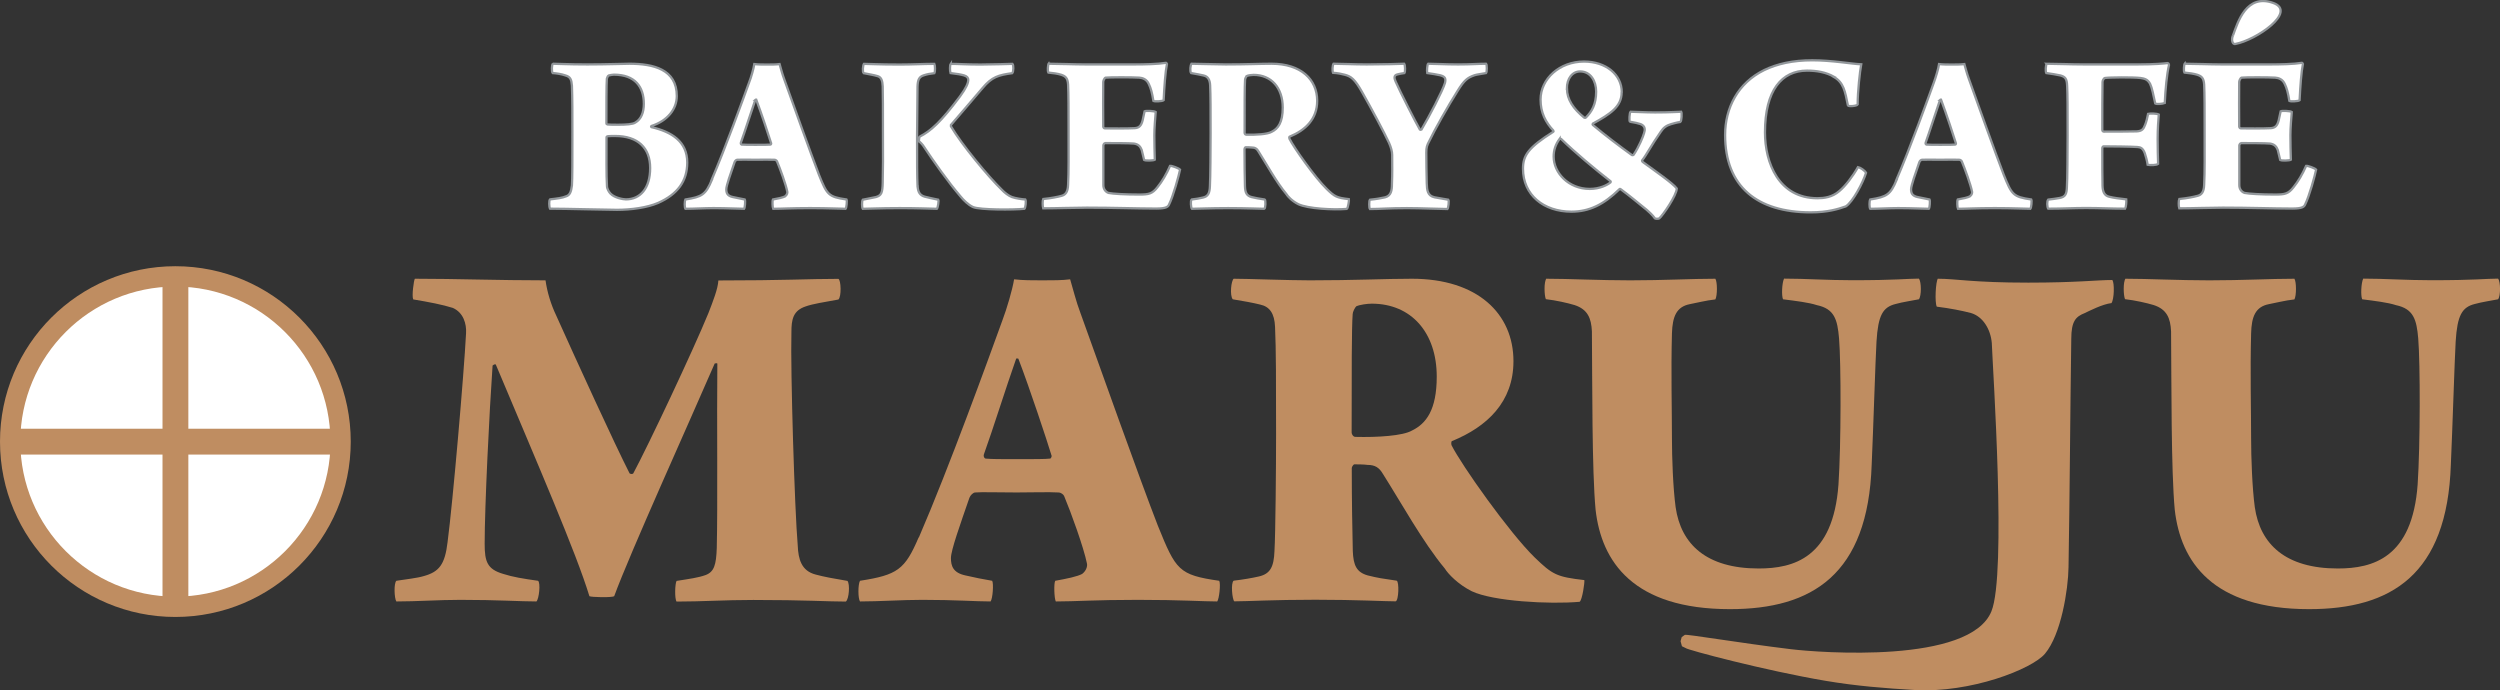 <?xml version="1.0" encoding="UTF-8"?><svg id="_イヤー_2" xmlns="http://www.w3.org/2000/svg" viewBox="0 0 217.68 60.1"><rect x="0" y="0" width="217.68" height="60.1" fill="#333333" stroke="none"/><defs><style>.cls-1,.cls-2{fill:#fff;}.cls-3{fill:#bf8d61;}.cls-2{stroke:#92979b;stroke-width:.2px;}</style></defs><g id="_イヤー_1のコピー"><g><g><path class="cls-3" d="M36.13,24.27c3.55,0,7.32,.14,11.37,.14,.14,1.01,.46,2.07,.92,3.04,1.8,4.01,5.11,11.24,6.4,13.77,.14,.09,.28,.05,.32,0,1.29-2.4,5.2-10.68,6.54-13.95,.41-1.06,.83-2.12,.87-2.85,5.71,0,7.87-.14,10.45-.14,.23,.09,.28,1.56,0,1.8-1.24,.23-2.21,.37-2.85,.6-1.11,.37-1.24,1.15-1.24,2.26-.09,3.36,.28,15.43,.55,18.56,.05,1.2,.32,2.21,1.57,2.53,.65,.18,1.66,.37,2.76,.55,.23,.28,.14,1.57-.14,1.8-1.56,0-3.5-.14-8.06-.14-2.53,0-4.47,.14-6.68,.14-.18-.23-.14-1.57,0-1.8,1.15-.18,1.89-.28,2.53-.51,.74-.28,.92-.88,.97-2.35,.09-3.68,0-11.28,.05-16.07-.05-.05-.18,0-.23,0-2.03,4.7-7.41,16.58-8.75,20.26-.23,.14-2.03,.09-2.16,0-1.15-3.78-4.47-11.42-8.15-20.17-.05-.05-.18,0-.28,.09-.28,3.96-.69,12.3-.69,15.52,0,1.57,.23,2.21,1.61,2.62,.88,.28,1.7,.41,3.04,.6,.23,.18,.09,1.57-.14,1.8-1.38,0-3.36-.14-6.63-.14-1.84,0-3.82,.14-5.57,.14-.18-.28-.23-1.57,0-1.8,.88-.14,1.8-.23,2.39-.41,1.34-.37,1.84-1.01,2.07-2.95,.46-3.5,1.43-14.69,1.61-18.19,.05-.83-.23-1.8-1.15-2.21-.88-.28-2.07-.51-3.45-.74-.14-.28,.05-1.66,.14-1.8Z"/><path class="cls-3" d="M80.01,46.79c2.63-6.08,6.08-15.61,7.28-18.92,.37-.97,.87-2.67,1.01-3.55,.74,.09,1.61,.09,2.44,.09,.97,0,1.75,0,2.44-.09,.23,.78,.55,2.03,.87,2.86,1.61,4.47,5.16,14.46,6.77,18.6,1.57,3.87,1.8,4.28,5.34,4.79,.14,.23,0,1.61-.18,1.8-1.2,0-3.13-.14-6.91-.14s-5.43,.14-7.14,.14c-.14-.28-.18-1.57-.05-1.8,1.01-.18,1.93-.37,2.35-.6,.41-.32,.46-.74,.41-.92-.28-1.38-1.38-4.42-1.98-5.85-.05-.14-.28-.32-.51-.32-.78-.05-2.39,0-3.64,0-1.84,0-2.95-.05-3.59,0-.18,0-.42,.23-.51,.46-.78,2.26-1.61,4.56-1.61,5.25s.18,1.29,1.29,1.52c.78,.18,1.47,.32,2.3,.46,.14,.23,.05,1.57-.14,1.8-1.24,0-3.08-.14-5.94-.14-1.75,0-3.78,.14-5.43,.14-.18-.28-.18-1.47,0-1.8,3.27-.51,3.91-.97,5.11-3.78Zm8.47-15.56c-.88,2.49-2.03,6.17-2.81,8.33-.05,.14,0,.32,.14,.37,.51,.05,1.38,.05,2.67,.05,1.52,0,2.58,0,2.95-.05,.09,0,.14-.18,.14-.23-.37-1.24-1.93-5.94-2.9-8.47-.05,0-.14-.05-.18,0Z"/><path class="cls-3" d="M107.42,24.27c1.15,0,4.83,.14,6.63,.14,3.91,0,6.54-.14,8.89-.14,5.71,0,8.84,3.04,8.84,7.18,0,3.55-2.3,5.71-5.34,6.95-.09,0-.09,.28-.05,.37,.88,1.75,5.02,7.6,7.23,9.76,1.57,1.52,1.93,1.7,4.33,1.98,.05,.14-.18,1.75-.41,1.89-2.63,.23-7.55-.04-9.39-.92-1.2-.6-2.07-1.52-2.35-1.98-1.89-2.26-3.87-5.85-5.39-8.24-.32-.55-.69-.78-1.33-.78-.32-.05-1.01-.05-1.15-.05-.09,0-.23,.23-.23,.32,0,2.81,.05,5.43,.09,7.23,.05,1.24,.32,1.84,1.29,2.12,.92,.23,1.29,.28,2.53,.46,.23,.09,.18,1.75-.09,1.8-.92,0-3.32-.14-7-.14s-5.94,.14-7.05,.14c-.18-.18-.32-1.61-.05-1.8,.78-.09,1.61-.23,2.21-.37,.97-.23,1.29-.83,1.34-2.21,.09-1.47,.14-7.32,.14-10.18,0-4.47,0-7.41-.09-9.35-.05-1.15-.46-1.75-1.29-1.93-.55-.14-1.52-.32-2.39-.46-.28-.32-.14-1.66,.09-1.8Zm10.68,2.39c-.14,.14-.32,.51-.32,.69-.09,1.15-.09,5.11-.09,10.32,0,.14,.14,.37,.32,.37,1.93,.05,4.14-.09,4.93-.55,1.24-.6,2.16-1.8,2.16-4.7,0-3.82-2.21-6.35-5.66-6.35-.37,0-1.06,.09-1.34,.23Z"/><path class="cls-3" d="M134.67,24.27c1.89,0,4.65,.14,7.28,.14,2.85,0,5.34-.14,7.41-.14,.18,.28,.18,1.47,0,1.8-.83,.09-1.7,.32-2.21,.41-1.2,.23-1.52,1.11-1.57,2.53-.09,3.32,0,6.77,0,9.21,0,1.57,.09,4.24,.32,5.94,.46,3.22,2.67,5.34,7.23,5.34,3.04,0,6.49-.92,6.95-7.32,.23-3.45,.23-10.55,.05-12.71-.14-1.66-.41-2.58-1.93-2.9-.69-.23-1.84-.37-2.95-.51-.14-.32-.09-1.43,.09-1.8,1.84,0,3.82,.14,5.94,.14,3.78,0,4.79-.14,5.8-.14,.23,.28,.23,1.52,0,1.8-.69,.14-1.38,.23-2.03,.41-1.11,.28-1.52,.97-1.66,3.27-.09,1.52-.28,7.64-.42,10.73-.32,9.58-5.2,12.57-12.34,12.57-8.43,0-11.19-4.14-11.7-8.66-.32-3.41-.28-10.91-.32-15.52-.05-1.15-.37-1.93-1.52-2.3-.6-.18-1.61-.41-2.49-.51-.14-.32-.18-1.52,.05-1.8Z"/><path class="cls-3" d="M185.09,24.27c1.89,0,4.65,.14,7.28,.14,2.86,0,5.34-.14,7.41-.14,.18,.28,.18,1.47,0,1.8-.83,.09-1.7,.32-2.21,.41-1.2,.23-1.52,1.11-1.56,2.53-.09,3.32,0,6.77,0,9.21,0,1.57,.09,4.24,.32,5.94,.46,3.22,2.67,5.34,7.23,5.34,3.04,0,6.49-.92,6.95-7.32,.23-3.45,.23-10.55,.05-12.71-.14-1.66-.42-2.58-1.94-2.9-.69-.23-1.84-.37-2.94-.51-.14-.32-.09-1.43,.09-1.8,1.84,0,3.82,.14,5.94,.14,3.78,0,4.79-.14,5.8-.14,.23,.28,.23,1.52,0,1.8-.69,.14-1.38,.23-2.03,.41-1.1,.28-1.52,.97-1.66,3.27-.09,1.52-.28,7.64-.42,10.73-.32,9.58-5.2,12.57-12.34,12.57-8.43,0-11.19-4.14-11.7-8.66-.32-3.41-.28-10.91-.32-15.52-.05-1.15-.37-1.93-1.52-2.3-.6-.18-1.61-.41-2.49-.51-.14-.32-.18-1.52,.05-1.8Z"/><path class="cls-3" d="M168.74,24.27c1.58,0,3.03,.34,7.86,.34,4.21,0,5.99-.23,7.33-.23,.19,.3,.16,1.66-.08,2.01-.81,.1-1.92,.68-2.35,.88-.76,.3-1.15,.7-1.15,2.24-.09,6.17-.14,14.21-.24,19.89-.03,1.94-.64,5.84-2.05,7.52-1.12,1.34-6.48,3.44-11.34,3.16-2.58-.15-5.11-.35-7.76-.8-5.27-.89-12.1-2.71-12.18-2.85l-.33-.16-.12-.44,.1-.36,.27-.19c.2-.08,4.59,.68,9.27,1.25,2.41,.29,15.57,1.31,17.43-3.31,1.32-3.26,.12-20.93,.03-23.35-.1-1.19-.77-2.32-1.83-2.62-.77-.2-1.77-.4-2.96-.55-.19-.35-.1-2.2,.1-2.45Z"/><g><path class="cls-3" d="M30.54,38.45c0,8.43-6.84,15.27-15.27,15.27S0,46.89,0,38.45s6.84-15.27,15.27-15.27,15.27,6.84,15.27,15.27Z"/><path class="cls-1" d="M28.78,38.45c0,7.46-6.05,13.5-13.5,13.5S1.77,45.91,1.77,38.45s6.05-13.5,13.5-13.5,13.5,6.05,13.5,13.5Z"/><rect class="cls-3" x=".36" y="37.33" width="29.93" height="2.25"/><rect class="cls-3" x="14.15" y="23.49" width="2.25" height="29.93"/></g></g><g><path class="cls-2" d="M48.13,5.55c.43,0,1.32,.06,3.02,.06s3.08-.06,3.66-.06c2.07,0,4.12,.48,4.12,2.81,0,1.16-.83,2.17-2.21,2.61-.04,.02-.04,.08,0,.1,1.78,.41,3.12,1.26,3.12,3.08,0,1.63-.85,2.77-2.54,3.52-.95,.41-2.36,.6-3.58,.6-.93,0-4.41-.1-5.83-.1-.08-.15-.1-.72,0-.81,.66-.08,1.06-.12,1.41-.27,.31-.1,.43-.37,.5-.95,.04-.54,.04-2.32,.04-4.36s0-3.18-.04-4.32c-.04-.54-.14-.77-.56-.89-.33-.12-.81-.19-1.12-.21-.1-.12-.08-.74,.02-.81Zm8.48,9.08c0-1.74-1.05-2.79-3.06-2.79-.17,0-.46,0-.64,.02-.04,0-.1,.04-.1,.1,0,1.53-.02,3.33,.04,4.24,0,.23,.17,.52,.31,.66,.35,.37,1.1,.5,1.34,.5,1.24,0,2.11-.95,2.11-2.73Zm-3.62-8.05c-.06,.02-.12,.17-.15,.27-.04,.45-.04,2.57-.04,3.89,0,.06,.06,.1,.1,.1,.19,.02,.48,.02,.93,.02,.68,0,1.28-.04,1.49-.19,.5-.29,.74-.87,.74-1.63,0-1.47-.76-2.54-2.61-2.54-.14,0-.31,.04-.48,.08Z"/><path class="cls-2" d="M61.96,15.67c1.18-2.73,2.73-7.01,3.27-8.5,.17-.43,.39-1.2,.45-1.59,.33,.04,.72,.04,1.1,.04,.43,0,.79,0,1.1-.04,.1,.35,.25,.91,.39,1.28,.72,2.01,2.32,6.49,3.04,8.36,.7,1.74,.81,1.92,2.4,2.15,.06,.1,0,.72-.08,.81-.54,0-1.41-.06-3.1-.06s-2.44,.06-3.21,.06c-.06-.12-.08-.7-.02-.81,.45-.08,.87-.17,1.06-.27,.19-.15,.21-.33,.19-.41-.12-.62-.62-1.99-.89-2.63-.02-.06-.12-.15-.23-.15-.35-.02-1.08,0-1.63,0-.83,0-1.32-.02-1.61,0-.08,0-.19,.1-.23,.21-.35,1.01-.72,2.05-.72,2.36s.08,.58,.58,.68c.35,.08,.66,.14,1.03,.21,.06,.1,.02,.7-.06,.81-.56,0-1.39-.06-2.67-.06-.79,0-1.7,.06-2.44,.06-.08-.12-.08-.66,0-.81,1.47-.23,1.76-.43,2.3-1.7Zm3.81-6.99c-.39,1.12-.91,2.77-1.26,3.74-.02,.06,0,.14,.06,.17,.23,.02,.62,.02,1.2,.02,.68,0,1.16,0,1.32-.02,.04,0,.06-.08,.06-.1-.17-.56-.87-2.67-1.3-3.81-.02,0-.06-.02-.08,0Z"/><path class="cls-2" d="M79.9,16.21c.02,.52,.21,.79,.6,.91,.29,.08,.72,.17,1.2,.27,.06,.1-.04,.7-.12,.79-.95-.02-1.65-.06-3.25-.06-1.82,0-2.59,.06-3.21,.06-.08-.12-.08-.68,0-.79l1.14-.23c.5-.14,.58-.39,.6-1.26,.02-.81,.04-2.61,.02-4.36,0-2.07,0-3.33-.02-4.01-.02-.5-.12-.83-.48-.91-.25-.08-.74-.16-1.18-.25-.12-.1-.06-.7,.02-.81,.43,0,1.28,.06,3.12,.06,1.1,0,2.09-.06,3.02-.06,.06,.12,.08,.66,0,.81-.43,.06-.6,.08-.93,.19-.39,.12-.52,.37-.54,.97-.02,1.05-.02,3.06-.04,4.34,0,2.27,0,3.43,.04,4.34Zm2.88-10.65c.64,0,1.37,.06,2.59,.06,1.61-.02,2.15-.04,2.79-.06,.1,.1,.1,.68-.02,.81-1.2,.17-1.76,.31-2.59,1.3-.95,1.1-2.07,2.44-2.75,3.21v.12c.95,1.61,3.27,4.4,4.43,5.52,.23,.25,.6,.54,.89,.64,.35,.12,.87,.19,1.16,.21,.08,.12,.02,.7-.08,.81-.95,.1-3.89,.1-4.47-.15-.43-.19-.85-.62-1.1-.93-1.05-1.22-2.38-3.1-3.27-4.45-.04-.06-.23-.27-.35-.35,0-.06,.02-.39,.08-.41,.95-.48,1.84-1.28,3.5-3.5,.54-.74,.72-1.16,.72-1.45,0-.14-.1-.29-.35-.37-.27-.08-.62-.14-1.2-.21-.06-.19-.06-.7,.02-.81Z"/><path class="cls-2" d="M91.34,5.55c.87,0,2.17,.06,3.18,.06h4.28c.81,0,1.99-.02,2.73-.14,.04,.02,.06,.04,.08,.1-.14,.66-.23,1.96-.29,3.16-.12,.1-.79,.12-.89,.06-.12-.74-.23-1.12-.39-1.45-.19-.46-.58-.56-.85-.58-.58-.04-2.59-.04-2.92,0-.1,.02-.21,.27-.21,.37-.02,1.32,0,2.48,0,3.89,0,.08,.08,.16,.14,.16,.56,0,1.9,.02,2.59-.02,.39-.02,.58-.21,.7-.68,.06-.21,.1-.52,.17-.79,.12-.06,.83-.04,.97,.06-.04,.48-.12,1.39-.12,2.03,0,.58,.02,1.57,.04,2.13-.12,.08-.81,.1-.93,.02l-.21-.87c-.12-.31-.29-.5-.68-.56-.37-.04-1.9-.04-2.5-.04-.08,0-.16,.14-.16,.19v3.47c0,.35,.21,.6,.45,.68,.39,.08,1.45,.14,2.67,.14,.83,0,1.14-.06,1.59-.64,.39-.48,.79-1.14,1.1-1.86,.14-.02,.77,.21,.87,.33-.1,.5-.6,2.34-.97,3.06-.08,.16-.21,.33-1.1,.33-1.68,0-3.68-.08-6.04-.08-1.1,0-2.69,.06-3.81,.06-.06-.19-.06-.68,0-.81,.77-.08,1.28-.19,1.57-.27,.35-.08,.58-.31,.6-.97,.06-1.2,.04-2.42,.04-4.86,0-1.51,0-3.1-.04-3.87-.04-.58-.23-.72-.6-.85-.33-.1-.7-.15-1.12-.19-.08-.12-.04-.72,.04-.81Z"/><path class="cls-2" d="M103.75,5.55c.52,0,2.17,.06,2.98,.06,1.76,0,2.94-.06,3.99-.06,2.56,0,3.97,1.37,3.97,3.23,0,1.59-1.03,2.56-2.4,3.12-.04,0-.04,.12-.02,.17,.39,.79,2.25,3.41,3.25,4.38,.7,.68,.87,.77,1.94,.89,.02,.06-.08,.79-.19,.85-1.18,.1-3.39-.02-4.22-.41-.54-.27-.93-.68-1.05-.89-.85-1.01-1.74-2.63-2.42-3.7-.14-.25-.31-.35-.6-.35-.14-.02-.46-.02-.52-.02-.04,0-.1,.1-.1,.14,0,1.26,.02,2.44,.04,3.25,.02,.56,.14,.83,.58,.95,.41,.1,.58,.12,1.14,.21,.1,.04,.08,.79-.04,.81-.41,0-1.49-.06-3.14-.06s-2.67,.06-3.16,.06c-.08-.08-.14-.72-.02-.81,.35-.04,.72-.1,.99-.17,.43-.1,.58-.37,.6-.99,.04-.66,.06-3.29,.06-4.57,0-2.01,0-3.33-.04-4.2-.02-.52-.21-.79-.58-.87-.25-.06-.68-.14-1.08-.21-.12-.14-.06-.74,.04-.81Zm4.8,1.08c-.06,.06-.14,.23-.14,.31-.04,.52-.04,2.3-.04,4.63,0,.06,.06,.16,.14,.16,.87,.02,1.86-.04,2.21-.25,.56-.27,.97-.81,.97-2.11,0-1.72-.99-2.85-2.54-2.85-.17,0-.48,.04-.6,.1Z"/><path class="cls-2" d="M116.12,5.55c.74,0,1.78,.06,2.88,.06,1.39,0,2.88-.04,3.27-.06,.08,.1,.1,.7,.02,.81-.19,.02-.46,.08-.62,.12-.33,.08-.27,.35-.15,.62,.35,.81,1.8,3.66,2.11,4.18,.04,.04,.1,.02,.14,0,.68-1.14,1.86-3.41,2.05-4.07,.08-.35,.04-.54-.43-.66-.35-.08-.66-.12-1.12-.19-.04-.19,0-.74,.08-.81,.62,0,1.43,.06,2.61,.06s1.74-.06,2.44-.06c.08,.08,.08,.7,0,.81-.41,.08-.81,.12-1.01,.19-.6,.21-.89,.41-1.49,1.39-.79,1.24-2.03,3.45-2.46,4.36-.19,.35-.25,.54-.25,.99,0,.99,.02,1.61,.04,2.67,.02,.6,.06,1.08,.68,1.22l1.2,.21c.08,.1,0,.72-.08,.81-.66,0-2.3-.08-3.52-.08-1.66,0-2.25,.08-3.23,.08-.08-.08-.08-.74,0-.81,.6-.06,1.01-.14,1.32-.21,.52-.14,.6-.58,.6-1.16,.04-.97,.02-1.63,.02-2.52,0-.31-.1-.66-.27-1.05-.41-.89-1.59-3.1-2.34-4.41-.66-1.18-.99-1.39-1.51-1.53-.29-.08-.64-.15-1.03-.17-.08-.17-.04-.68,.04-.79Z"/><path class="cls-2" d="M141.2,8.04c0,1.24-.97,1.88-2.52,2.73-.02,.02-.02,.08,0,.1,1.06,.89,2.34,1.86,3.41,2.63,.02,.02,.1,.02,.15-.02,.46-.68,.83-1.59,.91-1.88,.1-.29,.12-.62-.29-.79-.23-.08-.52-.14-.93-.21-.1-.02-.04-.81,.04-.87,.35,0,1.3,.06,2.15,.06,1.37,0,2.01-.06,2.27-.06,.06,.1,.04,.81-.08,.89-.31,.04-.62,.14-.81,.19-.41,.12-.66,.31-.89,.66-.89,1.28-1.24,2.01-1.63,2.5-.02,.02,.02,.1,.04,.12,1.14,.83,2.65,1.88,2.98,2.32,0,.58-1.22,2.36-1.53,2.61-.08,.04-.29,.04-.37,0-.19-.29-.58-.62-.72-.75-.87-.7-1.43-1.18-2.27-1.8-.02-.02-.06-.04-.1,0-1.36,1.34-2.63,1.96-4.18,1.96-2.42,0-4.22-1.45-4.22-3.74,0-1.16,.46-1.84,2.63-3.21,.04-.02,.04-.08,.02-.1-.68-.74-1.12-1.55-1.12-2.71,0-1.82,1.67-3.31,3.78-3.31,1.92,0,3.29,1.14,3.29,2.67Zm-5.4,4.05c-.35,.48-.52,.97-.52,1.55,0,1.41,1.3,2.81,3.14,2.81,.89,0,1.55-.35,1.82-.58,.02-.02,.02-.04,0-.08-1.43-1.12-3.02-2.44-4.32-3.7-.02-.02-.08-.04-.12,0Zm.64-4.36c0,.91,.54,1.74,1.51,2.52,.02,.02,.1,.02,.14-.02,.5-.5,.89-1.14,.89-2.25,0-.91-.48-1.76-1.39-1.76-.66,0-1.16,.58-1.16,1.51Z"/><path class="cls-2" d="M159.7,6.69c-.72-.41-1.53-.54-2.36-.54-2.19,0-3.66,1.7-3.66,5.38,0,2.65,1.2,5.73,4.57,5.73,.56,0,1.28-.08,1.9-.62,.52-.43,1.16-1.26,1.63-2.09,.21,.04,.58,.29,.7,.5-.27,.87-1.16,2.54-1.76,2.92-.66,.23-1.55,.52-3.06,.52-4.67,0-7.45-2.25-7.45-6.74,0-2.36,1.12-4.53,3.41-5.65,1.12-.54,2.48-.85,4.18-.85s3.39,.31,4.26,.35c-.12,.66-.31,2.38-.31,3.5-.08,.14-.83,.19-.85,.08-.25-1.24-.37-1.99-1.22-2.48Z"/><path class="cls-2" d="M165.12,15.67c1.18-2.73,2.73-7.01,3.27-8.5,.16-.43,.39-1.2,.45-1.59,.33,.04,.72,.04,1.1,.04,.43,0,.79,0,1.1-.04,.1,.35,.25,.91,.39,1.28,.72,2.01,2.32,6.49,3.04,8.36,.7,1.74,.81,1.92,2.4,2.15,.06,.1,0,.72-.08,.81-.54,0-1.41-.06-3.1-.06s-2.44,.06-3.21,.06c-.06-.12-.08-.7-.02-.81,.46-.08,.87-.17,1.06-.27,.19-.15,.21-.33,.19-.41-.12-.62-.62-1.99-.89-2.63-.02-.06-.12-.15-.23-.15-.35-.02-1.08,0-1.63,0-.83,0-1.32-.02-1.61,0-.08,0-.19,.1-.23,.21-.35,1.01-.72,2.05-.72,2.36s.08,.58,.58,.68c.35,.08,.66,.14,1.03,.21,.06,.1,.02,.7-.06,.81-.56,0-1.39-.06-2.67-.06-.79,0-1.7,.06-2.44,.06-.08-.12-.08-.66,0-.81,1.47-.23,1.76-.43,2.3-1.7Zm3.81-6.99c-.39,1.12-.91,2.77-1.26,3.74-.02,.06,0,.14,.06,.17,.23,.02,.62,.02,1.2,.02,.68,0,1.16,0,1.32-.02,.04,0,.06-.08,.06-.1-.17-.56-.87-2.67-1.3-3.81-.02,0-.06-.02-.08,0Z"/><path class="cls-2" d="M178.21,5.55c.81,0,2.05,.06,3.25,.06h4.67c1.53,0,2.27-.08,2.61-.12,.06,0,.12,.1,.12,.17-.19,.81-.31,2.07-.37,3.31-.21,.08-.7,.12-.83,.04-.17-.76-.27-1.34-.45-1.72-.23-.41-.52-.45-.83-.5-.66-.08-2.75-.06-3.1,0-.1,.02-.21,.23-.21,.35-.02,1.08-.02,2.63-.02,4.18,0,.08,.08,.14,.12,.14,.6,0,2.21,0,2.85-.02,.48-.02,.62-.19,.77-.6,.08-.19,.19-.6,.25-.93,.17-.04,.74-.04,.93,.06-.04,.54-.1,1.16-.1,2.13,0,.85,.02,1.53,.04,2.17-.14,.12-.68,.12-.91,.08-.06-.41-.16-.72-.25-1.01-.17-.45-.37-.52-.64-.54-.5-.04-2.4-.06-2.96-.06-.04,0-.1,.1-.1,.15,0,1.3,0,2.42,.02,3.29,.02,.54,.17,.85,.58,.95,.39,.1,.89,.16,1.49,.23,.02,.19-.02,.68-.1,.81-1.16,0-2.21-.06-3.39-.06-1.12,0-2.07,.06-3.31,.06-.1-.15-.12-.66,0-.79,.31-.04,.7-.08,.99-.14,.54-.1,.62-.39,.64-.97,.04-.48,.06-3.18,.06-4.47,0-2.4,0-3.52-.04-4.32-.02-.66-.19-.79-.58-.91-.33-.08-.79-.14-1.24-.21-.08-.14-.04-.72,.04-.81Z"/><path class="cls-2" d="M190.25,5.55c.87,0,2.17,.06,3.18,.06h4.28c.81,0,1.99-.02,2.73-.14,.04,.02,.06,.04,.08,.1-.14,.66-.23,1.96-.29,3.16-.12,.1-.79,.12-.89,.06-.12-.74-.23-1.12-.39-1.45-.19-.46-.58-.56-.85-.58-.58-.04-2.59-.04-2.92,0-.1,.02-.21,.27-.21,.37-.02,1.32,0,2.48,0,3.89,0,.08,.08,.16,.15,.16,.56,0,1.9,.02,2.59-.02,.39-.02,.58-.21,.7-.68,.06-.21,.1-.52,.17-.79,.12-.06,.83-.04,.97,.06-.04,.48-.12,1.39-.12,2.03,0,.58,.02,1.57,.04,2.13-.12,.08-.81,.1-.93,.02l-.21-.87c-.12-.31-.29-.5-.68-.56-.37-.04-1.9-.04-2.5-.04-.08,0-.17,.14-.17,.19v3.47c0,.35,.21,.6,.46,.68,.39,.08,1.45,.14,2.67,.14,.83,0,1.14-.06,1.59-.64,.39-.48,.79-1.14,1.1-1.86,.15-.02,.77,.21,.87,.33-.1,.5-.6,2.34-.97,3.06-.08,.16-.21,.33-1.1,.33-1.68,0-3.68-.08-6.04-.08-1.1,0-2.69,.06-3.81,.06-.06-.19-.06-.68,0-.81,.76-.08,1.28-.19,1.57-.27,.35-.08,.58-.31,.6-.97,.06-1.2,.04-2.42,.04-4.86,0-1.51,0-3.1-.04-3.87-.04-.58-.23-.72-.6-.85-.33-.1-.7-.15-1.12-.19-.08-.12-.04-.72,.04-.81Z"/><path class="cls-2" d="M194.42,3.1c-.17,.43,0,.78,.21,.73,1.83-.34,5.41-2.81,3.31-3.57-2.34-.84-3.09,1.67-3.51,2.83"/></g></g></g></svg>